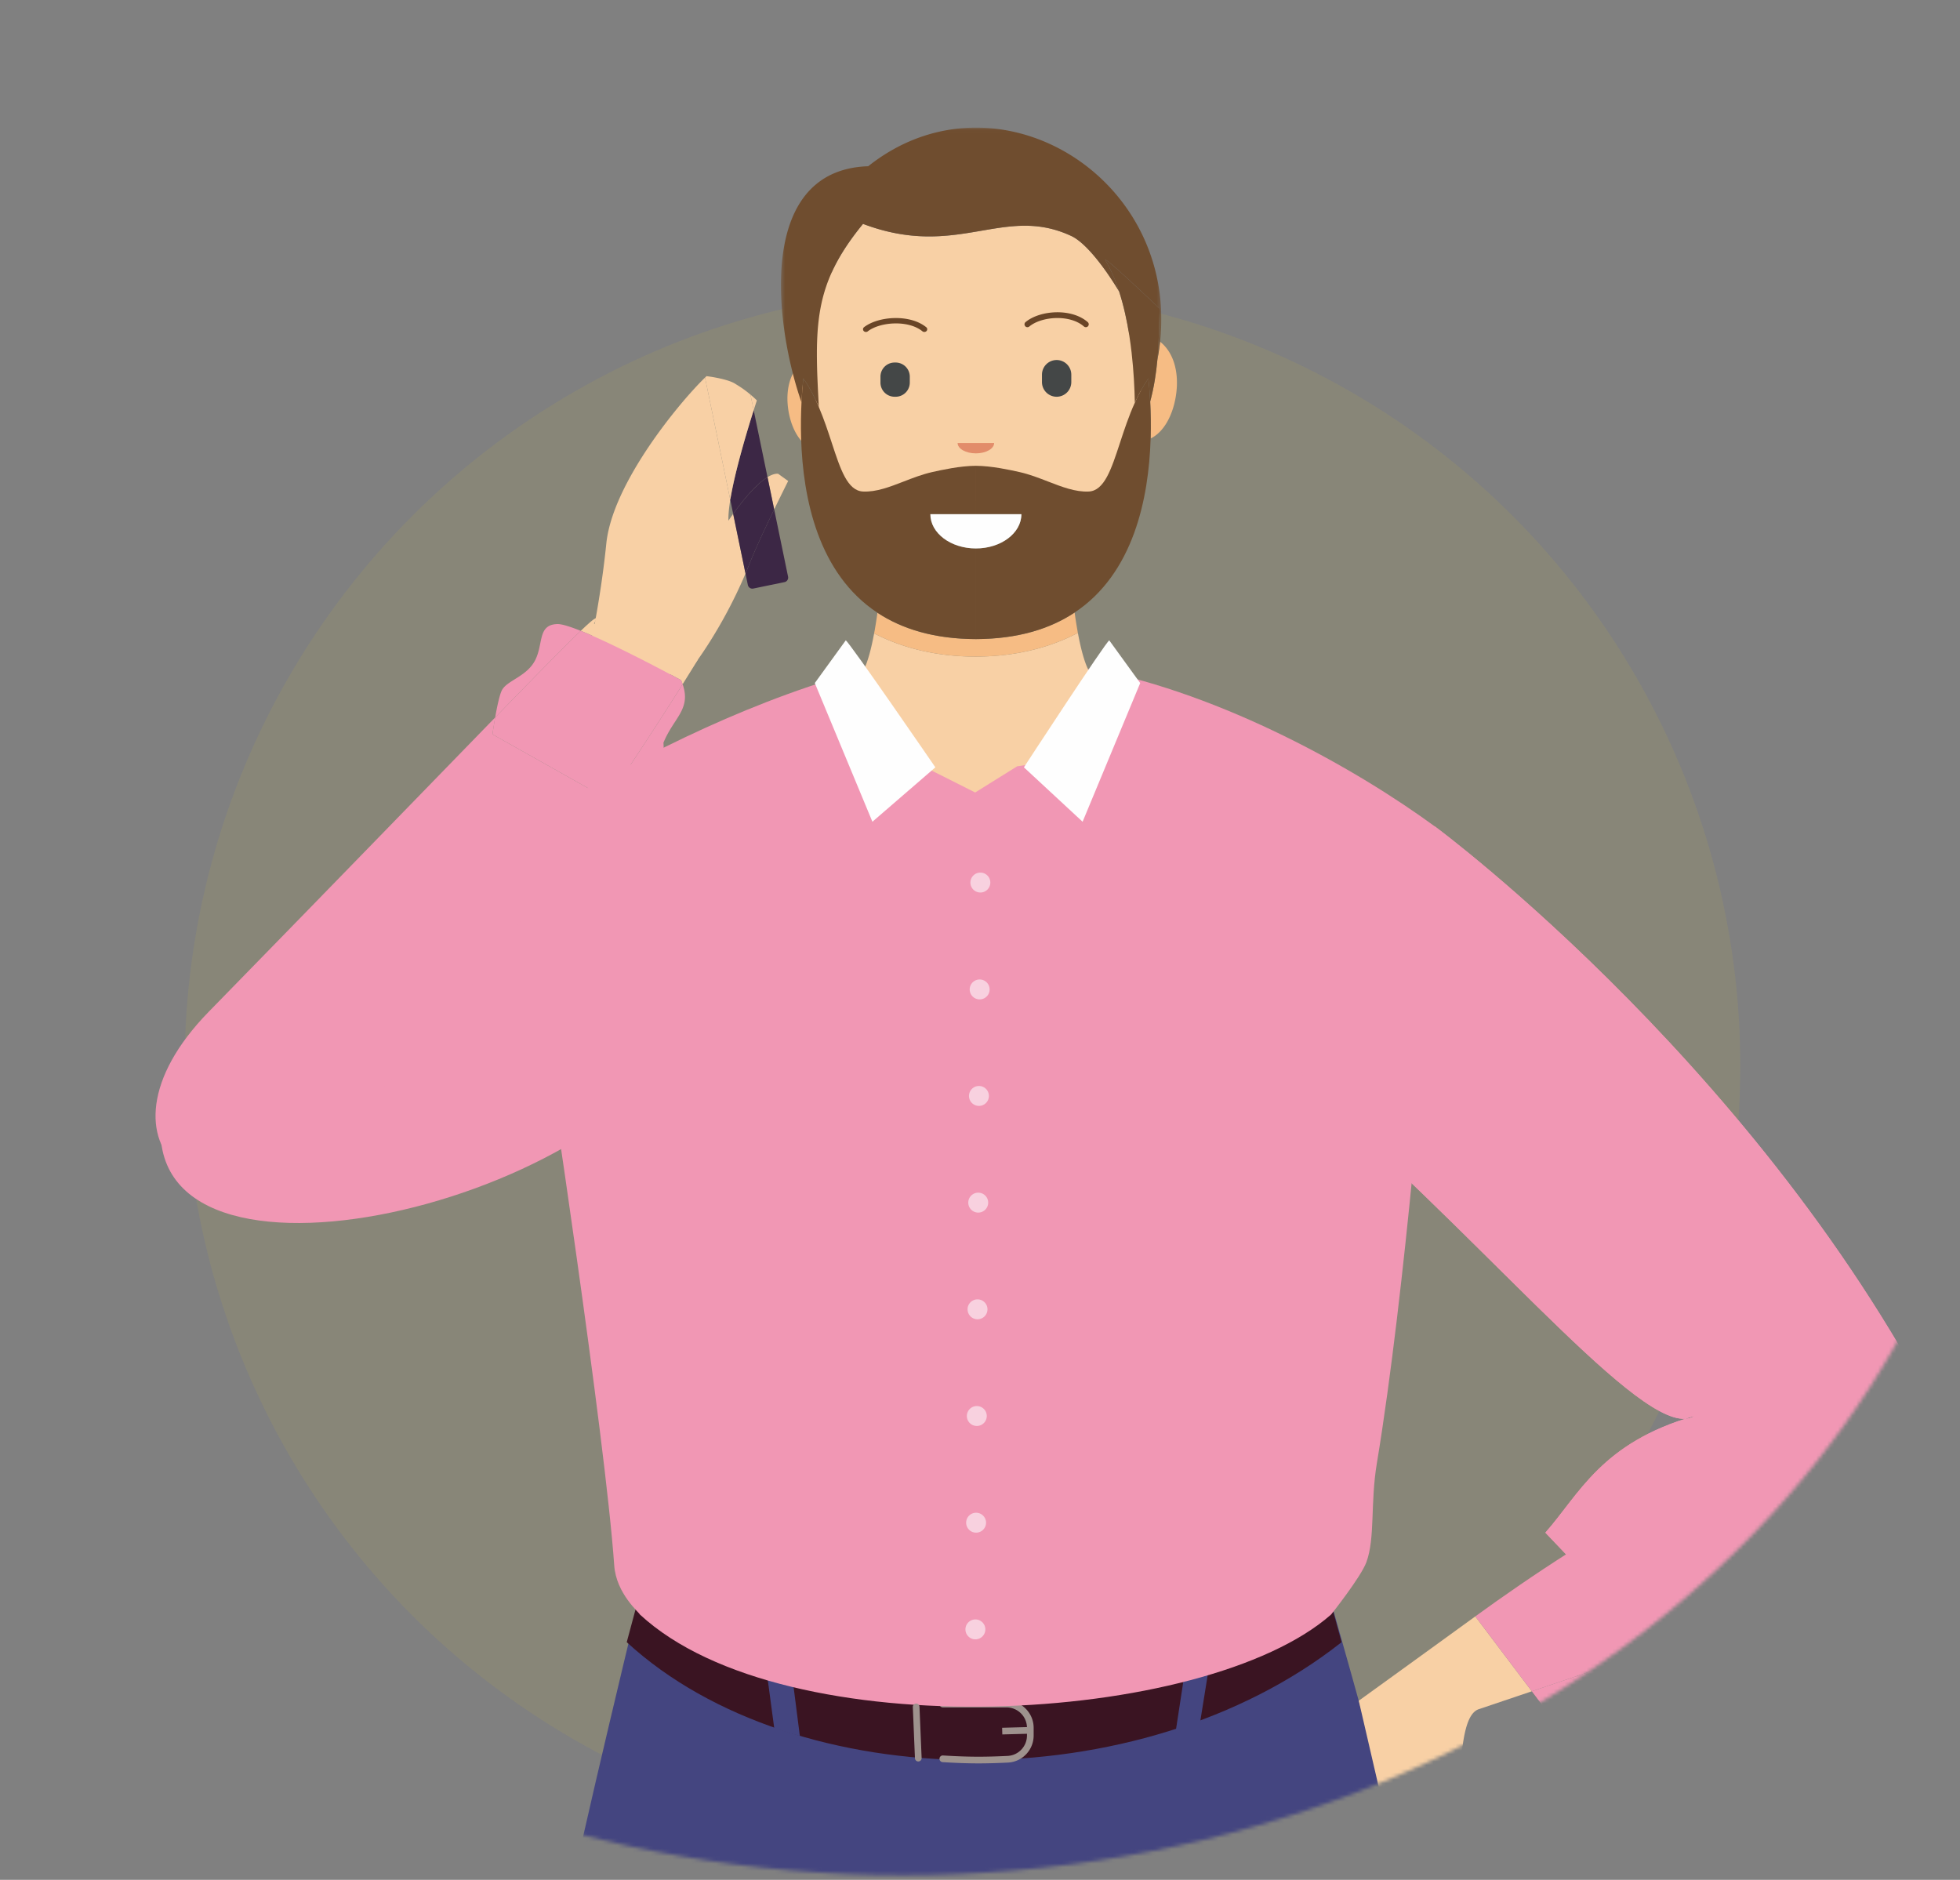 <svg width="538" height="516" fill="none" xmlns="http://www.w3.org/2000/svg"><rect width="100%" height="100%" fill="#808080" stroke="none"/><circle opacity=".2" cx="264.191" cy="292.532" r="213.5" fill="#ACA45E"/><mask id="a" style="mask-type:alpha" maskUnits="userSpaceOnUse" x="-55" y="1" width="606" height="514"><ellipse cx="247.806" cy="257.877" rx="302.251" ry="256.845" fill="#fff"/></mask><g mask="url(#a)"><path fill-rule="evenodd" clip-rule="evenodd" d="M216.344 132.03l-2.761-1.987c-.875-.069-1.868.297-2.908.933l1.83 8.858c2.114-4.372 3.839-7.804 3.839-7.804M207.754 109.905a31.806 31.806 0 00-1.759-1.588l.884 4.282c.535-1.675.875-2.694.875-2.694M199.951 142.923c-.062-1.502.137-3.483.5-5.722l-6.929-33.552c-6.581 6.337-25.392 28.767-27.096 45.564-1.655 16.322-4.82 30.081-4.82 30.081 2.69 13.183 28.171 4.186 28.171 4.186s8.192-10.293 14.854-26.042l-3.384-16.388c-.807 1.127-1.296 1.873-1.296 1.873" fill="#F8D0A5"/><path fill-rule="evenodd" clip-rule="evenodd" d="M201.247 141.05c2.001-2.797 5.977-7.96 9.428-10.073l-3.796-18.377c-1.637 5.14-5.12 16.561-6.427 24.601l.795 3.849zM212.504 139.834c-2.358 4.874-5.2 10.918-6.681 14.686-.389.992-.788 1.963-1.192 2.918l.648 3.138c.141.682.808 1.12 1.491.98l8.567-1.77a1.26 1.26 0 00.98-1.49l-3.813-18.462z" fill="#3C2745"/><path fill-rule="evenodd" clip-rule="evenodd" d="M212.504 139.834l-1.83-8.857c-3.451 2.113-7.426 7.276-9.427 10.073l3.384 16.388c.404-.955.803-1.926 1.192-2.918 1.481-3.768 4.323-9.812 6.681-14.686" fill="#3C2745"/><path fill-rule="evenodd" clip-rule="evenodd" d="M206.879 112.6l-.885-4.282a28.765 28.765 0 00-3.797-2.729l-.593-.37c-2.41-1.353-7.668-1.967-7.668-1.967-.129.121-.273.261-.414.397l6.929 33.553c1.307-8.04 4.79-19.461 6.428-24.602" fill="#F8D0A5"/><path fill-rule="evenodd" clip-rule="evenodd" d="M156.296 522.228c1.172-9.371 21.086-91.371 21.086-91.371l185.085-1.171S389.41 523.4 389.41 531.6c0 8.2-52.714 368.999-52.714 368.999l3.514 26.943-10.542 28.114h-42.172l-4.648-33.781 1.629-19.265-13.998-209.053c-9.128 64.23-20.364 136.007-27.191 188.187-1.347 10.296-.253 26.86-1.374 35.422-3.656 27.931-10.646 39.662-10.646 39.662l-35.143-1.172-10.543-33.971 1.172-38.657s-31.043-344.4-30.458-360.8" fill="#444580"/><path fill-rule="evenodd" clip-rule="evenodd" d="M172.032 450.771l5.35-19.914 185.086-1.171s2.407 8.689 5.782 21.085c-55.373 43.733-149.868 42.563-196.218 0" fill="#3A1422"/><path fill-rule="evenodd" clip-rule="evenodd" d="M268.617 484.04c-3.066 0-6.089-.112-9.876-.344a.914.914 0 01-.858-.969.896.896 0 01.969-.859c6.807.414 11.114.443 17.723.119 2.983-.145 5.319-2.611 5.319-5.613v-2.088a5.618 5.618 0 00-5.612-5.612h-17.486a.916.916 0 110-1.832h17.486c4.105 0 7.445 3.34 7.445 7.444v2.088c0 3.98-3.102 7.25-7.064 7.443-3.005.148-5.54.223-8.046.223" fill="#9E928E"/><path fill-rule="evenodd" clip-rule="evenodd" d="M206.668 430.718l7.028-.05 5.858 45.875a162.322 162.322 0 01-7.029-2.135l-5.857-43.69zM336.306 429.896l-7.029 43.726a162.9 162.9 0 01-6.638 2.128l7.029-45.807 6.638-.047z" fill="#444580"/><path fill-rule="evenodd" clip-rule="evenodd" d="M233.611 184.858c-31.067 8.868-61.793 24.6-86.1 39.828l2.343 62.671s16.238 106.591 18.743 142.329c.548 7.822 6.972 13.028 7.028 13.471 39.829 36.9 155.215 30.457 189.772 0 0 0 8.176-10.288 9.664-14.35 2.446-6.678 1.045-16.134 2.865-27.1 7.963-47.977 13.828-124.892 13.828-124.892l2.342-49.786c-21.964-16.108-58.194-36.325-93.714-43.343l-66.771 1.172z" fill="#F197B4"/><path fill-rule="evenodd" clip-rule="evenodd" d="M252.061 483.512a.918.918 0 01-.916-.878l-.585-14.057a.916.916 0 01.877-.954c.509-.037.932.373.953.878l.587 14.057a.916.916 0 01-.878.953l-.038.001M275.124 476.093l-.051-1.832c.732-.02 7.147-.195 7.444-.195a.917.917 0 010 1.832c-.324.001-7.393.195-7.393.195" fill="#9E928E"/><path fill-rule="evenodd" clip-rule="evenodd" d="M233.549 184.244h67.313l1.458 21.581c-7.531 2.329-23.116 4.519-23.116 4.519l-11.526 7.188-15.727-7.915s-12.395-2.095-18.73-3.792l.328-21.581z" fill="#F8D0A5"/><path fill-rule="evenodd" clip-rule="evenodd" d="M267.31 196.182c.204-.087.356-.094.439.004a36.41 36.41 0 002.874-.105c7.598-.572 15.114-3.431 22.144-6.244 2.944-1.405 5.434-2.872 7.164-4.207l2.389 1.572-2.389-1.572c-1.783-1.794-3.116-6.804-4.066-11.905-8.078 4.246-17.595 6.508-28.089 6.508-10.382 0-19.808-2.214-27.839-6.375-.755 4.063-1.76 8.045-3.043 10.377l-2.001 1.309c9.084 6.218 20.96 10.557 32.417 10.638" fill="#F8D0A5"/><path fill-rule="evenodd" clip-rule="evenodd" d="M315.717 110.217c.16 3.089.228 6.52.118 10.145 4.188-2.014 6.694-7.764 7.155-13.568.377-4.739-.719-9.944-4.562-13a60.805 60.805 0 01-.737 4.943c-.339 3.682-.926 7.603-1.974 11.48M222.689 114.213c-1.367-3.904-2.656-8.668-3.589-13.771-2.479 2.777-3.191 6.797-2.897 10.5.412 5.183 2.651 10.32 6.391 12.119-.095-3.156-.041-6.145.095-8.848M224.781 111.775l.041.096-.451-8.163c.099 2.521.244 5.205.41 8.067M295.865 173.724c-.021-.122-.047-.249-.069-.371-.011-.048-.015-.102-.026-.15a3.804 3.804 0 01-.016-.105 124.893 124.893 0 01-.779-4.963c-6.751 4.485-15.583 7.254-27.107 7.292-11.476-.038-20.281-2.786-27.021-7.236a138.1 138.1 0 01-.767 4.907c-.021.085-.032.17-.048.255v.005l-.095.499c8.031 4.161 17.457 6.375 27.839 6.375 10.494 0 20.011-2.262 28.089-6.508" fill="#F6BC84"/><path fill-rule="evenodd" clip-rule="evenodd" d="M267.869 126.446c-2.77 0-5.014-1.274-5.014-2.847h10.029c0 1.573-2.245 2.847-5.015 2.847m42.746-29.642h-5.373c3.061 5.189.745 12.751-.262 16.032-.684 2.231-2.502 4.076-5.258 5.335-2.63 1.202-6.065 1.812-9.398 1.812-2.92 0-5.763-.469-7.918-1.421-6.344-2.803-10.141-12.777-11.127-17.625h-5.884c-.987 4.848-4.783 14.822-11.127 17.625-2.155.952-4.999 1.421-7.92 1.421-3.333 0-6.767-.61-9.396-1.812-2.756-1.259-4.575-3.104-5.259-5.334-1.007-3.282-3.323-10.844-.262-16.033h-7.199c-.008 2.18.043 4.467.139 6.904l.451 8.163c4.678 11.01 6 22.762 12.074 23.051 5.989.284 12.215-3.825 18.989-5.341 2.512-.563 7.652-1.704 11.984-1.721 4.332.017 9.472 1.158 11.983 1.721 6.775 1.516 13 5.625 18.99 5.341 6.319-.301 7.494-13.008 12.658-24.379-.077-3.959-.315-8.739-.885-13.739" fill="#F8D0A5"/><path fill-rule="evenodd" clip-rule="evenodd" d="M294.061 104.878a4.025 4.025 0 11-8.052 0v-2.028a4.026 4.026 0 118.052 0v2.028zm-18.804-7.546c-1.534 1.115-1.564 2.067-1.454 2.685.72 4.029 4.156 13.68 9.674 16.118 3.514 1.553 10.437 1.772 15.141-.377 1.427-.652 3.249-1.823 3.825-3.7 2.784-9.077 2.104-14.151-2.205-16.451-4.722-2.518-19.944-1.938-24.981 1.725zM249.728 105.019a3.886 3.886 0 01-3.886 3.886h-.281a3.886 3.886 0 01-3.885-3.886v-1.62a3.886 3.886 0 013.885-3.886h.281a3.887 3.887 0 013.886 3.886v1.62zm-3.711-10.948c-4.004 0-7.663.511-9.583 1.537-4.31 2.3-4.99 7.373-2.205 16.45.576 1.877 2.398 3.048 3.824 3.7 4.705 2.15 11.627 1.93 15.141.377 5.519-2.437 8.954-12.089 9.675-16.118.11-.618.08-1.57-1.454-2.685-2.988-2.172-9.56-3.26-15.398-3.26z" fill="#F8D0A5"/><path fill-rule="evenodd" clip-rule="evenodd" d="M237.072 90.853a.707.707 0 01.104-1.044c3.941-3.045 12.591-3.637 17.068.013a.708.708 0 01.076 1.047.84.84 0 01-1.124.07c-3.859-3.147-11.604-2.614-15.002.012a.833.833 0 01-.509.171.818.818 0 01-.613-.269m44.437-2.446c3.94-3.269 12.59-3.905 17.067.013a.795.795 0 11-1.047 1.199c-3.86-3.377-11.605-2.806-15.003.013a.795.795 0 01-1.017-1.225m-18.533 6.778c1.395 1.015 2.088 2.096 2.388 3.098h5.945c.301-1.002.993-2.083 2.388-3.098 5.217-3.794 18.012-4.692 24.994-2.934h11.313c-.648-4.177-1.559-8.379-2.828-12.27-4.408-7.263-9.352-13.444-13.115-15.202-18.644-8.706-31.154 6.488-57.172-3.323-8.944 10.922-11.939 19.42-12.54 30.795h13.632c6.983-1.759 19.778-.86 24.995 2.934" fill="#F8D0A5"/><path fill-rule="evenodd" clip-rule="evenodd" d="M227.862 74.777l-5.173 16.162 1.907 29.422 6.924 19.284 22.996-2.017 29.379-.166 16.128 2.183 10.838-21.638 3.258-15.296-10.331-27.934h-75.926z" fill="#F8D0A5"/><path fill-rule="evenodd" clip-rule="evenodd" d="M245.562 108.904h.281a3.886 3.886 0 003.886-3.886v-1.62a3.887 3.887 0 00-3.886-3.886h-.281a3.887 3.887 0 00-3.886 3.886v1.62a3.886 3.886 0 003.886 3.886M290.035 108.904a4.026 4.026 0 004.026-4.026v-2.029a4.026 4.026 0 00-8.052 0v2.029a4.026 4.026 0 004.026 4.026" fill="#444747"/><path fill-rule="evenodd" clip-rule="evenodd" d="M267.868 124.446c2.77 0 5.015-1.274 5.015-2.847h-10.029c0 1.573 2.244 2.847 5.014 2.847" fill="#E28C6A"/><path fill-rule="evenodd" clip-rule="evenodd" d="M253.196 90.938a.84.84 0 001.124-.069.707.707 0 00-.076-1.047c-4.477-3.65-13.127-3.058-17.068-.013a.707.707 0 00-.104 1.044.818.818 0 00.614.27.832.832 0 00.508-.172c3.398-2.626 11.143-3.159 15.002-.013M282.017 89.816c.179 0 .359-.06.508-.184 3.398-2.819 11.143-3.39 15.003-.013a.795.795 0 101.048-1.198c-4.477-3.918-13.127-3.283-17.068-.014a.795.795 0 00.509 1.409" fill="#694527"/><mask id="b" style="mask-type:alpha" maskUnits="userSpaceOnUse" x="214" y="35" width="105" height="77"><path fill-rule="evenodd" clip-rule="evenodd" d="M214.363 35.032h104.401v76.743H214.363V35.032z" fill="#fff"/></mask><g mask="url(#b)"><path fill-rule="evenodd" clip-rule="evenodd" d="M220.503 103.863c1.723 2.462 3.104 5.163 4.277 7.912a437.61 437.61 0 01-.409-8.067 162.458 162.458 0 01-.14-6.904 93.77 93.77 0 01.118-4.552c.6-11.375 3.595-19.873 12.539-30.796 26.019 9.811 38.528-5.383 57.173 3.323 3.763 1.758 8.707 7.94 13.114 15.201-.992-3.043-2.202-5.895-3.68-8.396-1.402-2.373 14.817 13.133 14.817 13.133-.153 3.5-.112 8.492-.621 14.02.318-1.667.562-3.314.737-4.943 4.917-45.687-45.311-75.823-80.109-48.162-24.521.8-26.282 27.805-22.33 49.407 1.046 5.712 2.489 11.046 4.019 15.417.121-2.427.3-4.649.495-6.593" fill="#6F4D2F"/></g><path fill-rule="evenodd" clip-rule="evenodd" d="M310.614 96.805c.571 5 .808 9.779.885 13.738 1.054-2.32 2.27-4.587 3.734-6.679.189 1.88.362 4.02.484 6.353 1.048-3.877 1.634-7.798 1.974-11.48.509-5.528.468-10.52.621-14.02 0 0-16.219-15.506-14.817-13.133 1.478 2.5 2.688 5.354 3.681 8.397 1.269 3.89 2.18 8.094 2.828 12.27.236 1.529.439 3.05.61 4.554" fill="#6F4D2F"/><path fill-rule="evenodd" clip-rule="evenodd" d="M315.234 103.863c.188 1.881.361 4.021.483 6.354.16 3.089.228 6.52.118 10.145-.501 16.506-4.712 37.049-20.86 47.774-6.75 4.484-15.583 7.254-27.106 7.292v-24.88c6.901 0 12.495-4.211 12.495-9.406h-12.495v-13.281c4.331.016 9.472 1.158 11.983 1.72 2.673.598 5.262 1.601 7.783 2.577 3.869 1.498 7.581 2.936 11.207 2.764 4.267-.204 6.189-6.066 8.577-13.353 1.148-3.503 2.404-7.335 4.081-11.026 1.053-2.32 2.27-4.587 3.734-6.68zm-59.864 37.279c0 5.195 5.594 9.406 12.495 9.406v24.88c-11.476-.038-20.282-2.786-27.021-7.236-16.217-10.71-20.444-31.294-20.945-47.831-.107-3.531-.046-6.878.106-9.905.121-2.427.3-4.648.495-6.593 1.722 2.462 3.104 5.164 4.277 7.913l.017.039.024.056c1.391 3.273 2.485 6.611 3.495 9.694 2.389 7.29 4.311 13.154 8.579 13.357 3.626.172 7.338-1.266 11.206-2.764 2.522-.976 5.11-1.978 7.784-2.577 2.511-.562 7.651-1.704 11.983-1.72v13.281H255.37z" fill="#6F4D2F"/><path fill-rule="evenodd" clip-rule="evenodd" d="M280.364 141.142h-24.991c0 5.195 5.594 9.406 12.495 9.406 6.902 0 12.496-4.211 12.496-9.406M304.482 175.779c-.878.293-23.428 34.85-23.428 34.85l16.107 14.936 15.814-38.071-8.493-11.715zM232.146 175.779c.878.293 24.6 34.85 24.6 34.85l-17.279 14.936-15.814-38.071 8.493-11.715z" fill="#FEFEFE"/><path fill-rule="evenodd" clip-rule="evenodd" d="M266.368 242.258a2.733 2.733 0 105.466 0 2.733 2.733 0 00-5.466 0M266.173 271.544a2.734 2.734 0 105.467-.001 2.734 2.734 0 00-5.467.001M265.978 300.829a2.733 2.733 0 105.466 0 2.733 2.733 0 00-5.466 0M265.782 330.115a2.733 2.733 0 105.466 0 2.733 2.733 0 00-5.466 0M265.587 359.4a2.733 2.733 0 105.466 0 2.733 2.733 0 00-5.466 0M265.392 388.686a2.733 2.733 0 105.466 0 2.733 2.733 0 00-5.466 0M265.197 417.972a2.733 2.733 0 105.466 0 2.733 2.733 0 00-5.466 0M265.002 447.258a2.733 2.733 0 105.466 0 2.733 2.733 0 00-5.466 0" fill="#F8D1DF"/><path fill-rule="evenodd" clip-rule="evenodd" d="M187.14 207.448S54.806 252.187 44.764 303.483c-11.534 58.921 121.583 28.153 144.327-21.239 19.834-43.075 27.523-76.639-1.951-74.796" fill="#F197B4"/><path fill-rule="evenodd" clip-rule="evenodd" d="M372.968 466.842l9.496 41.051c1.41 10.027 15.985 9.754 17.019-.321 1.698-16.548.417-36.379 6.425-38.408l14.561-4.914-15.516-20.56a13496.012 13496.012 0 01-31.985 23.152" fill="#F8D0A5"/><path fill-rule="evenodd" clip-rule="evenodd" d="M536.482 397.654C487.57 296.166 394.096 227.029 394.096 227.029c-29.806-14.157-55.963 53.223-30.577 75.633 50.181 44.301 89.572 93.618 101.572 86.024-25.525 7.285-31.648 21.543-40.902 32.019l28.302 29.726s-.488 1.493-1.269 3.401c57.976-19.777 73.977-26.508 83.068-38.014 3.669-4.643 4.761-12.834 2.192-18.164" fill="#F197B4"/><path fill-rule="evenodd" clip-rule="evenodd" d="M536.482 397.654C487.57 296.166 394.096 227.029 394.096 227.029c-29.806-14.157-55.963 53.223-30.577 75.633 50.181 44.301 89.572 93.618 101.572 86.024-25.525 7.285-31.648 21.543-40.902 32.019l28.302 29.726s-.488 1.493-1.269 3.401c57.976-19.777 73.977-26.508 83.068-38.014 3.669-4.643 4.761-12.834 2.192-18.164" fill="#F197B4"/><path fill-rule="evenodd" clip-rule="evenodd" d="M426.039 471.631s2.184.669 4.002-.385c1.713-.994 2.989-3.672 5.355-4.925 3.84-2.032 7.927-3.972 10.271-4.42 2.062-.394 4.23-4.832 5.555-8.069-9.158 3.123-19.364 6.573-30.754 10.418l5.571 7.381z" fill="#F197B4"/><path fill-rule="evenodd" clip-rule="evenodd" d="M430.627 426.171c-9.395 5.987-18.106 12.022-25.674 17.519l15.515 20.56c11.39-3.845 21.597-7.295 30.754-10.418.78-1.908 1.268-3.4 1.268-3.4l-21.863-24.261zM135.914 196.943c-16.495 16.95-41.62 42.901-78.633 80.794-35.75 36.601.834 66.74 38.553 30.397 25.15-24.232 52.057-61.018 70.923-88.791l-31.58-17.785s.297-2.117.737-4.615" fill="#F197B4"/><path fill-rule="evenodd" clip-rule="evenodd" d="M187.375 187.819c2.707-4.312 4.203-6.782 4.203-6.782l-28.52-9.861c1.35-2.319.572-2.053-3.648 1.985 10.226 4.097 27.541 13.54 27.541 13.54.167.389.298.756.424 1.118" fill="#F8D0A5"/><path fill-rule="evenodd" clip-rule="evenodd" d="M159.41 173.161c-2.909-1.166-5.247-1.901-6.447-1.86-5.416.181-3.771 5.345-6.036 9.859-2.266 4.514-7.589 5.538-9.104 8.201-.674 1.184-1.391 4.647-1.909 7.582 11.953-12.283 19.37-19.836 23.496-23.782M187.375 187.819a1063.167 1063.167 0 01-20.618 31.524l9.487 5.343s4.579-5.246 5.322-7.4c1.095-3.176.547-13.424.547-13.424 2.804-6.866 7.657-9.146 5.262-16.043" fill="#F197B4"/><path fill-rule="evenodd" clip-rule="evenodd" d="M186.951 186.701s-17.315-9.442-27.541-13.54c-4.126 3.946-11.543 11.499-23.496 23.782-.44 2.498-.736 4.615-.736 4.615l31.579 17.786a1062.922 1062.922 0 0020.618-31.525 16.77 16.77 0 00-.424-1.118" fill="#F197B4"/></g></svg>